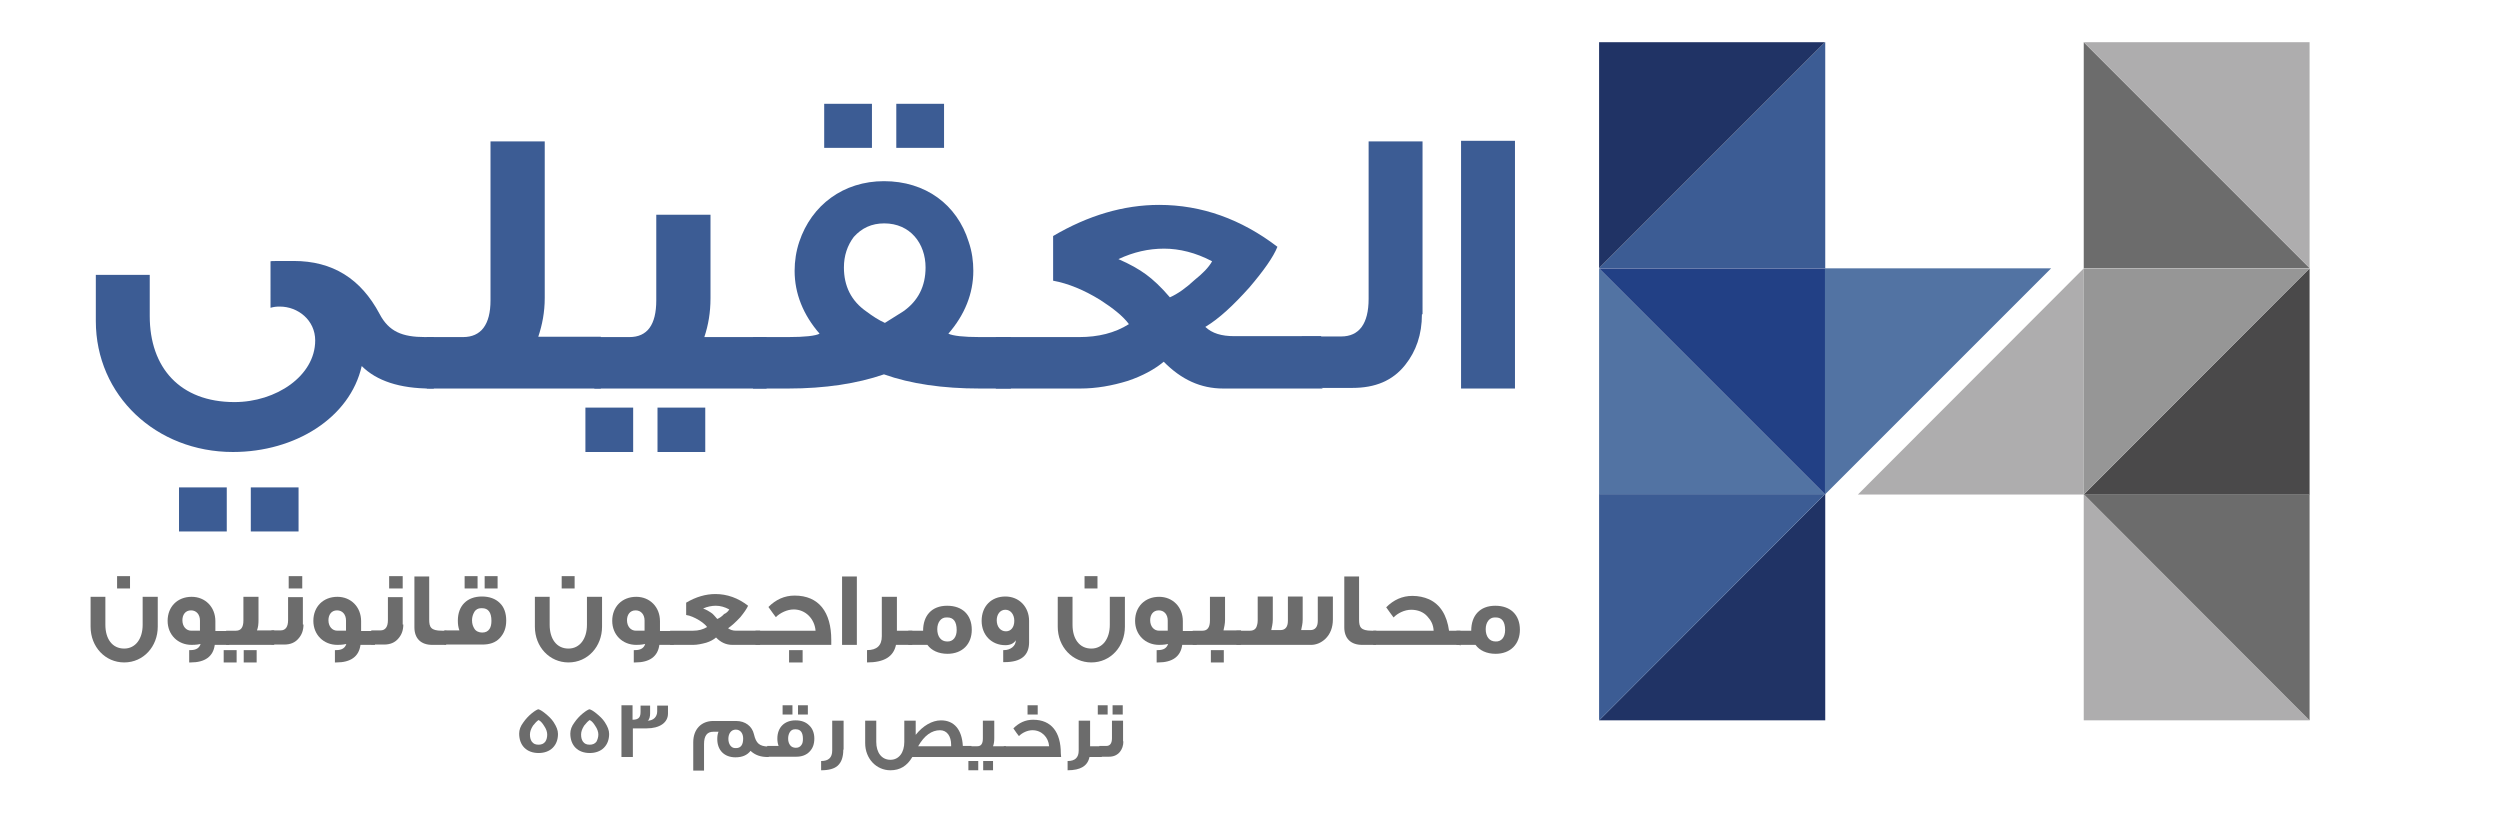 <?xml version="1.0" encoding="utf-8"?>
<!-- Generator: Adobe Illustrator 22.0.1, SVG Export Plug-In . SVG Version: 6.00 Build 0)  -->
<svg version="1.1" id="Layer_1" xmlns="http://www.w3.org/2000/svg" xmlns:xlink="http://www.w3.org/1999/xlink" x="0px" y="0px"
	 viewBox="0 0 811.4 271.4" style="enable-background:new 0 0 811.4 271.4;" xml:space="preserve">
<style type="text/css">
	.st0{fill:#3C5C94;}
	.st1{fill:#203365;}
	.st2{fill:#5273A3;}
	.st3{fill:#224085;}
	.st4{fill:#AEADAE;}
	.st5{fill:#6C6C6C;}
	.st6{fill:#4A494A;}
	.st7{fill:#969696;}
</style>
<polygon class="st0" points="519,87 519,87 592.4,87 592.4,13.7 592.3,13.7 "/>
<polygon class="st1" points="519,13.7 519,87 592.3,13.7 "/>
<polygon class="st2" points="519,87.1 519,87.1 519,160.5 592.4,160.5 592.4,160.5 "/>
<polygon class="st3" points="592.4,87.1 519,87.1 592.4,160.5 "/>
<polygon class="st1" points="519,233.8 519,233.8 592.4,233.8 592.4,160.4 592.3,160.4 "/>
<polygon class="st0" points="519,160.4 519,233.8 592.3,160.4 "/>
<polygon class="st4" points="603,160.5 603,160.5 676.3,160.5 676.3,87.1 676.3,87.1 "/>
<polygon class="st2" points="592.3,87.1 592.3,160.5 665.7,87.1 "/>
<polygon class="st5" points="749.6,87 749.6,87 676.3,87 676.3,13.7 676.3,13.7 "/>
<polygon class="st4" points="749.6,13.7 749.6,87 676.3,13.7 "/>
<polygon class="st6" points="749.6,87.1 749.6,87.1 749.6,160.5 676.3,160.5 676.3,160.5 "/>
<polygon class="st7" points="676.3,87.1 749.6,87.1 676.3,160.5 "/>
<polygon class="st4" points="749.6,233.8 749.6,233.8 676.3,233.8 676.3,160.4 676.3,160.4 "/>
<polygon class="st5" points="749.6,160.4 749.6,233.8 676.3,160.4 "/>
<g>
	<path class="st0" d="M140.7,126.1h-0.9c-10.1,0-17.6-2.5-22.4-7.3c-3.8,16.8-21.6,27.9-41.8,27.9c-24.9,0-44.5-18.3-44.5-42.5v-15
		h17.5v13.4c0,16.7,9.8,27.9,27.5,27.9c13.5,0,26.2-8.5,26.2-20c0-6.6-5.6-11-11.5-11c-1.1,0-2,0.1-3,0.4V84.8
		c0-0.1,2.5-0.1,7.5-0.1c12.6,0,21.8,5.7,27.9,17.2c3,5.7,7.3,7.5,14.8,7.5h2.8v16.7H140.7z M73.6,172.5H58.1v-14.3h15.5V172.5z
		 M96.9,172.5H81.4v-14.3h15.5V172.5z"/>
	<path class="st0" d="M195,126.1h-56.5v-16.7h11.8c5.8,0,8.9-4,8.9-11.9V45.9h17.6v50.8c0,4.6-0.8,8.7-2.1,12.6H195V126.1z"/>
	<path class="st0" d="M205.4,146.7H190v-14.4h15.5V146.7z M248.9,126.1h-56v-16.7h11.4c5.8,0,8.7-4,8.7-11.9V69.7h17.6v27.1
		c0,4.6-0.7,8.7-2,12.6h20.2V126.1z M228.9,146.7h-15.5v-14.4h15.5V146.7z"/>
	<path class="st0" d="M328.1,126.1h-10.1c-12,0-22.4-1.5-31.1-4.6c-8.7,3-19.1,4.6-31.1,4.6h-11.4v-16.7h11.4
		c5.4,0,8.9-0.4,10.2-1.1c-5.3-6.1-8.1-13-8.1-20.4c0-3.2,0.5-6.4,1.5-9.4c4-12,14.4-19.7,27.5-19.7c13.4,0,23.7,7.5,27.5,19.7
		c1.1,3.2,1.5,6.4,1.5,9.4c0,7.4-2.8,14.3-8.1,20.4c1.5,0.7,4.9,1.1,10.2,1.1h10.1V126.1z M283,48h-15.5V33.7H283V48z M293.1,101.1
		c4.9-3.4,7.3-8.2,7.3-14.3c0-7.8-5-14.3-13.4-14.3c-4.1,0-7.3,1.5-9.9,4.4c-2.1,2.8-3.2,6.1-3.2,9.9c0,6.1,2.4,10.9,7.3,14.3
		c2,1.5,4,2.8,6,3.7C289,103.7,290.9,102.5,293.1,101.1z M306.4,48h-15.5V33.7h15.5V48z"/>
	<path class="st0" d="M429.2,126.1h-32.2c-7.3,0-13.6-2.9-19.3-8.7c-3,2.5-6.9,4.6-11.6,6.2c-5.2,1.6-10.3,2.5-15.5,2.5h-27.4v-16.7
		h27.1c6.1,0,11.5-1.3,16.1-4.2c-1.9-2.6-5.2-5.2-9.4-7.9c-5.2-3.2-10.3-5.3-15.2-6.2V76.6c11.4-6.7,22.9-10.1,34.4-10.1
		c13.8,0,26.6,4.6,38.4,13.6c-1.3,3.3-4.5,7.8-9.1,13.2c-5.2,5.8-9.8,10.1-14.3,12.8c2.2,2.1,5.3,3,9.3,3h28.3v16.8H429.2z
		 M393.4,84.8c-5.3-2.8-10.6-4.1-15.6-4.1s-9.9,1.1-14.8,3.4c3.7,1.6,6.7,3.3,9,5c2.2,1.6,4.9,4.1,7.7,7.4c2.5-1.1,5.2-3,8.1-5.7
		C390.3,88.8,392.3,86.8,393.4,84.8z"/>
	<path class="st0" d="M461.5,102c0,6.6-1.9,12-5.4,16.4c-4.1,5.2-9.8,7.5-17.2,7.5h-16.4v-16.7h12.8c5.8,0,8.9-4.1,8.9-12.2V45.9
		h17.5V102H461.5z"/>
	<path class="st0" d="M491.7,126.1h-17.5V45.7h17.5V126.1z"/>
	<path class="st5" d="M29.3,193.7h4.9v9.1c0,4.5,2.2,7.7,6.1,7.7c3.7,0,6-3.2,6-7.7v-9.1h4.9v9.7c0,6.4-4.6,11.6-10.9,11.6
		c-6.1,0-10.9-5-10.9-11.6v-9.7H29.3z M42.3,191H38v-4h4.2V191z"/>
	<path class="st5" d="M74.2,209.3h-4.5c-0.5,3.8-3.2,5.7-7.8,5.7h-0.5v-4h0.4c1.9,0,2.9-0.7,3.3-2c-0.4,0.1-1.3,0.3-2.9,0.3
		c-4.5,0-7.8-3.3-7.8-7.8c0-4.6,3.2-7.8,7.8-7.8c4.4,0,7.7,3.3,7.7,7.9v3.2h4.5v4.5H74.2z M64.9,204.7v-3.3c0-2-1.2-3.3-2.9-3.3
		c-1.9,0-2.8,1.5-2.8,3.2c0,2,1.2,3.4,2.9,3.4H64.9z"/>
	<path class="st5" d="M76.8,215h-4.2v-4h4.2V215z M88.8,209.3H73.4v-4.6h3.2c1.6,0,2.4-1.1,2.4-3.3v-7.7h4.9v7.5
		c0,1.3-0.1,2.4-0.5,3.4h5.6V209.3z M83.3,215h-4.2v-4h4.2V215z"/>
	<path class="st5" d="M98.5,202.6c0,1.9-0.5,3.3-1.5,4.5c-1.2,1.5-2.8,2.1-4.8,2.1h-4.1v-4.6h3c1.6,0,2.4-1.2,2.4-3.3v-7.5h4.8v8.9
		H98.5z M98.1,191h-4.4v-4h4.4V191z"/>
	<path class="st5" d="M121.7,209.3H117c-0.5,3.8-3.2,5.7-7.8,5.7h-0.5v-4h0.4c1.9,0,2.9-0.7,3.3-2c-0.4,0.1-1.3,0.3-2.9,0.3
		c-4.5,0-7.8-3.3-7.8-7.8c0-4.6,3.2-7.8,7.8-7.8c4.4,0,7.7,3.3,7.7,7.9v3.2h4.5L121.7,209.3L121.7,209.3z M112.3,204.7v-3.3
		c0-2-1.2-3.3-2.9-3.3c-1.9,0-2.8,1.5-2.8,3.2c0,2,1.2,3.4,2.9,3.4H112.3z"/>
	<path class="st5" d="M130.9,202.6c0,1.9-0.5,3.3-1.5,4.5c-1.2,1.5-2.8,2.1-4.8,2.1h-4.1v-4.6h3c1.6,0,2.4-1.2,2.4-3.3v-7.5h4.8v8.9
		H130.9z M130.7,191h-4.4v-4h4.4V191z"/>
	<path class="st5" d="M144.8,209.3h-4.5c-3.7,0-5.8-2.1-5.8-5.7v-16.5h4.8v14c0,2.4,0.5,3.6,4.1,3.6h1.5L144.8,209.3L144.8,209.3z"
		/>
	<path class="st5" d="M164.3,201.4c0,2.4-0.7,4.2-2.1,5.7s-3.3,2.1-5.7,2.1h-12.3v-4.6h4.9c-0.4-1.1-0.5-2.1-0.5-3.2
		c0-4.8,3-7.8,7.8-7.8c2.4,0,4.4,0.7,5.8,2.1C163.6,197,164.3,199,164.3,201.4z M155,191h-4.2v-4h4.2V191z M159.5,201.5
		c0-2.8-1.1-4.1-3-4.1h-0.4c-0.9,0-1.7,0.4-2.2,1.3c-0.4,0.7-0.7,1.6-0.7,2.6c0,1.2,0.3,2,0.8,2.8c0.5,0.8,1.5,1.2,2.5,1.2
		c1.1,0,1.9-0.4,2.4-1.2C159.3,203.5,159.5,202.6,159.5,201.5z M161.5,191h-4.2v-4h4.2V191z"/>
	<path class="st5" d="M173.5,193.7h4.9v9.1c0,4.5,2.2,7.7,6.1,7.7c3.7,0,6-3.2,6-7.7v-9.1h4.9v9.7c0,6.4-4.6,11.6-10.9,11.6
		c-6.1,0-10.9-5-10.9-11.6v-9.7H173.5z M186.5,191h-4.2v-4h4.2V191z"/>
	<path class="st5" d="M218.5,209.3H214c-0.5,3.8-3.2,5.7-7.8,5.7h-0.5v-4h0.4c1.9,0,2.9-0.7,3.3-2c-0.4,0.1-1.3,0.3-2.9,0.3
		c-4.5,0-7.8-3.3-7.8-7.8c0-4.6,3.2-7.8,7.8-7.8c4.4,0,7.7,3.3,7.7,7.9v3.2h4.5v4.5H218.5z M209.2,204.7v-3.3c0-2-1.2-3.3-2.9-3.3
		c-1.9,0-2.8,1.5-2.8,3.2c0,2,1.2,3.4,2.9,3.4H209.2z"/>
	<path class="st5" d="M246.6,209.3h-8.9c-2,0-3.8-0.8-5.3-2.4c-0.8,0.7-1.9,1.3-3.2,1.7c-1.5,0.4-2.9,0.7-4.2,0.7h-7.5v-4.6h7.5
		c1.7,0,3.2-0.4,4.5-1.2c-0.5-0.7-1.5-1.5-2.6-2.2c-1.5-0.9-2.9-1.5-4.2-1.7v-4c3.2-1.9,6.4-2.8,9.5-2.8c3.8,0,7.4,1.3,10.6,3.8
		c-0.4,0.9-1.2,2.1-2.5,3.7c-1.5,1.6-2.8,2.8-4,3.6c0.7,0.5,1.5,0.8,2.6,0.8h7.8v4.6H246.6z M236.7,197.8c-1.5-0.8-2.9-1.2-4.4-1.2
		c-1.3,0-2.8,0.3-4.1,0.9c1.1,0.4,1.9,0.9,2.5,1.3c0.7,0.4,1.3,1.2,2.1,2.1c0.7-0.3,1.5-0.8,2.2-1.6
		C235.8,199,236.4,198.3,236.7,197.8z"/>
	<path class="st5" d="M269.8,209.3h-24.6v-4.6h19.5c-0.3-3.8-3.2-6.9-7.1-6.9c-2.1,0-4.4,1.1-5.8,2.5c-0.5-0.7-1.3-1.7-2.4-3.3
		c2.4-2.4,5.2-3.7,8.5-3.7c7.9,0,11.9,5.4,11.9,14.4v1.6H269.8z M260.5,215h-4.4v-4h4.4V215z"/>
	<path class="st5" d="M278.1,209.3h-4.8v-22.2h4.8V209.3z"/>
	<path class="st5" d="M296.1,209.3h-5.3c-0.8,3.8-3.8,5.7-9.4,5.7v-4c3.2,0,4.8-1.5,4.8-4.5v-12.8h4.9v11h5V209.3z"/>
	<path class="st5" d="M315.4,204.4c0,4.6-3,7.8-7.9,7.8c-2.9,0-5.2-1.1-6.5-2.9h-6.2v-4.6h4.8c0-4.9,2.8-8.1,7.8-8.1
		S315.4,199.6,315.4,204.4z M310.5,204.5c0-2.8-1.1-4.1-3-4.1h-0.4c-1.7,0-2.9,1.6-2.9,3.8c0,2.4,1.2,4,3.2,4
		C309.3,208.3,310.5,206.8,310.5,204.5z"/>
	<path class="st5" d="M334,208.5c0,4.2-2.6,6.4-7.9,6.4h-0.5V211h0.3c2,0,3.8-1.3,3.8-3.2c-0.7,1.1-1.9,1.6-3.4,1.6
		c-4.5,0-7.7-3.3-7.7-7.9c0-4.8,3.2-7.9,7.7-7.9s7.7,3.4,7.7,7.9v7H334z M329.2,201.5c0-2.1-1.2-3.6-2.9-3.6s-2.8,1.5-2.8,3.4
		c0,2,1.1,3.6,3,3.6C328.1,204.9,329.2,203.6,329.2,201.5z"/>
	<path class="st5" d="M343.2,193.7h4.9v9.1c0,4.5,2.2,7.7,6.1,7.7c3.7,0,6-3.2,6-7.7v-9.1h4.9v9.7c0,6.4-4.6,11.6-10.9,11.6
		c-6.1,0-10.9-5-10.9-11.6v-9.7H343.2z M356.2,191H352v-4h4.2V191z"/>
	<path class="st5" d="M388.2,209.3h-4.5c-0.5,3.8-3.2,5.7-7.8,5.7h-0.5v-4h0.4c1.9,0,2.9-0.7,3.3-2c-0.4,0.1-1.3,0.3-2.9,0.3
		c-4.5,0-7.8-3.3-7.8-7.8c0-4.6,3.2-7.8,7.8-7.8c4.4,0,7.7,3.3,7.7,7.9v3.2h4.5v4.5H388.2z M379,204.7v-3.3c0-2-1.2-3.3-2.9-3.3
		c-1.9,0-2.8,1.5-2.8,3.2c0,2,1.2,3.4,2.9,3.4H379z"/>
	<path class="st5" d="M402.6,209.3h-15.5v-4.6h3.2c1.6,0,2.4-1.1,2.4-3.3v-7.7h4.9v7.5c0,1.3-0.3,2.4-0.5,3.4h5.7v4.6H402.6z
		 M397.2,215H393v-4h4.2V215z"/>
	<path class="st5" d="M401.3,209.3v-4.6h4.4c1.1,0,1.9-0.5,2.2-1.5c0.1-0.3,0.3-0.9,0.3-1.9v-7.7h4.9v7.5c0,1.3-0.3,2.4-0.5,3.4h3
		c1.6,0,2.4-1.1,2.4-3v-7.9h4.8v7.5c0,1.3-0.3,2.4-0.5,3.4h3c1.6,0,2.4-1.1,2.4-3v-7.9h4.9v7.4c0,2.6-0.8,4.8-2.5,6.4
		c-1.3,1.2-2.9,1.9-4.6,1.9H401.3z"/>
	<path class="st5" d="M446.6,209.3h-4.5c-3.7,0-5.8-2.1-5.8-5.7v-16.5h4.8v14c0,2.4,0.5,3.6,4.1,3.6h1.5L446.6,209.3L446.6,209.3z"
		/>
	<path class="st5" d="M473.8,209.3h-28.1v-4.6h19.6c-0.1-1.9-0.8-3.3-2-4.6c-1.3-1.5-3.2-2.2-5.3-2.2s-4.4,1.1-5.7,2.5
		c-0.5-0.7-1.3-1.7-2.4-3.3c2.4-2.4,5.2-3.7,8.5-3.7c2,0,3.8,0.4,5.4,1.1c3.7,1.7,5.8,5.2,6.5,10.2h3.7v4.8H473.8z"/>
	<path class="st5" d="M493.3,204.4c0,4.6-3,7.8-7.9,7.8c-2.9,0-5.2-1.1-6.5-2.9h-6.2v-4.6h4.8c0-4.9,2.8-8.1,7.8-8.1
		S493.3,199.6,493.3,204.4z M488.5,204.5c0-2.8-1.1-4.1-3-4.1h-0.4c-1.7,0-2.9,1.6-2.9,3.8c0,2.4,1.2,4,3.2,4
		C487.3,208.3,488.5,206.8,488.5,204.5z"/>
	<path class="st5" d="M181.1,238.2c0,1.9-0.6,3.4-1.7,4.5c-1.1,1.1-2.7,1.7-4.6,1.7c-1.9,0-3.5-0.6-4.6-1.7
		c-1.1-1.1-1.7-2.7-1.7-4.6c0-1.2,0.4-2.4,1.4-3.7c0.7-1,1.6-2,2.7-2.9c1-0.8,1.7-1.2,2.1-1.3c0.5,0.1,1.2,0.5,2.2,1.3
		c1.1,0.9,2.1,1.8,2.8,2.9C180.6,235.8,181.1,237,181.1,238.2z M177.6,238.4c0-0.8-0.3-1.8-1-2.8c-0.6-1-1.2-1.6-1.8-1.9
		c-0.5,0.3-1.1,0.9-1.8,1.8c-0.7,1.1-1,2-1,2.9c0,1,0.2,1.7,0.6,2.3c0.5,0.7,1.2,1,2.2,1c0.9,0,1.7-0.3,2.2-1
		C177.4,240.1,177.6,239.3,177.6,238.4z"/>
	<path class="st5" d="M197.7,238.2c0,1.9-0.6,3.4-1.7,4.5c-1.1,1.1-2.7,1.7-4.6,1.7c-1.9,0-3.5-0.6-4.6-1.7
		c-1.1-1.1-1.7-2.7-1.7-4.6c0-1.2,0.4-2.4,1.4-3.7c0.7-1,1.6-2,2.7-2.9c1-0.8,1.7-1.2,2.1-1.3c0.5,0.1,1.2,0.5,2.2,1.3
		c1.1,0.9,2.1,1.8,2.8,2.9C197.2,235.8,197.7,237,197.7,238.2z M194.2,238.4c0-0.8-0.3-1.8-1-2.8c-0.6-1-1.2-1.6-1.8-1.9
		c-0.5,0.3-1.1,0.9-1.8,1.8c-0.7,1.1-1,2-1,2.9c0,1,0.2,1.7,0.6,2.3c0.5,0.7,1.2,1,2.2,1c0.9,0,1.7-0.3,2.2-1
		C193.9,240.1,194.2,239.3,194.2,238.4z"/>
	<path class="st5" d="M201.7,245.7v-16.8h3.6v4.7c2.3,0,2.6-1.1,2.6-2.7V229h3.1v2.6c0,0.8-0.2,2-0.8,2.3c1.9,0,3.1-1.3,3.1-3V229
		h3.5v2.6c0,3-2.8,4.8-6.9,4.8h-4.5v9.3L201.7,245.7L201.7,245.7z"/>
	<path class="st5" d="M249.4,245.7h-0.2c-2.3,0-4.1-0.6-5.6-2c-1.1,1.4-2.7,2.1-4.9,2.1c-3.6,0-5.9-2.3-5.9-5.9
		c0-0.9,0.1-1.7,0.4-2.4h-1.7c-2,0-3,1.3-3,4v8.6H225v-9.2c0-4.2,2.6-6.9,6.5-6.9h7.4c3,0,5.2,1.7,5.8,4.3c0.7,3,1.8,3.9,4.6,4h0.2
		v3.4H249.4z M241.2,239.7c0-1.7-0.9-2.9-2.4-2.9s-2.4,1.3-2.4,3s0.9,3,2.2,3h0.3C240.4,242.8,241.2,241.8,241.2,239.7z"/>
	<path class="st5" d="M264.3,239.7c0,1.8-0.5,3.2-1.6,4.3s-2.5,1.6-4.3,1.6H249v-3.5h3.7c-0.3-0.8-0.4-1.6-0.4-2.4
		c0-3.6,2.3-5.9,5.9-5.9c1.8,0,3.3,0.5,4.4,1.6C263.7,236.4,264.3,237.9,264.3,239.7z M257.2,231.9H254v-3h3.2V231.9z M260.6,239.8
		c0-2.1-0.8-3.1-2.3-3.1H258c-0.7,0-1.3,0.3-1.7,1c-0.3,0.5-0.5,1.2-0.5,2c0,0.9,0.2,1.5,0.6,2.1s1.1,0.9,1.9,0.9s1.4-0.3,1.8-0.9
		C260.5,241.3,260.6,240.6,260.6,239.8z M262.2,231.9H259v-3h3.2V231.9z"/>
	<path class="st5" d="M273.7,243.3c0,2.4-0.6,4.1-1.8,5.2c-1.1,1-2.9,1.5-5.4,1.5v-3c2.4,0,3.6-1.1,3.6-3.4v-9.7h3.7v9.4H273.7z"/>
	<path class="st5" d="M315.3,245.7h-19.2c-1.7,2.9-4,4.3-7.1,4.3c-4.6,0-8.2-3.8-8.2-8.8v-7.3h3.6v6.9c0,3.4,1.7,5.8,4.6,5.8
		c2.8,0,4.5-2.4,4.5-5.8v-6.9h3.7v4.6c2.3-2.9,5.3-4.7,8.2-4.7c4.3,0,6.8,3,7.1,8.3h2.8V245.7z M308.7,242.2v-0.5
		c0-2.7-1.3-4.7-3.6-4.7c-2.7,0-5.1,1.7-7.1,5.2H308.7z"/>
	<path class="st5" d="M317.5,250h-3.2v-3h3.2V250z M326.5,245.7h-11.7v-3.5h2.4c1.2,0,1.8-0.8,1.8-2.5v-5.8h3.7v5.7
		c0,1-0.1,1.8-0.4,2.6h4.2V245.7z M322.3,250h-3.2v-3h3.2V250z"/>
	<path class="st5" d="M344.4,245.7h-18.6v-3.5h14.7c-0.2-2.9-2.4-5.2-5.4-5.2c-1.6,0-3.3,0.8-4.4,1.9c-0.4-0.5-1-1.3-1.8-2.5
		c1.8-1.8,3.9-2.8,6.4-2.8c6,0,9,4.1,9,10.9L344.4,245.7L344.4,245.7z M336.8,231.9h-3.3v-3h3.3V231.9z"/>
	<path class="st5" d="M357.6,245.7h-4c-0.6,2.9-2.9,4.3-7.1,4.3v-3c2.4,0,3.6-1.1,3.6-3.4v-9.7h3.7v8.3h3.8V245.7z"/>
	<path class="st5" d="M359.5,231.9h-3.2v-3h3.2V231.9z M364.6,240.6c0,1.4-0.4,2.5-1.1,3.4c-0.9,1.1-2.1,1.6-3.6,1.6h-3.1v-3.5h2.3
		c1.2,0,1.8-0.9,1.8-2.5v-5.7h3.6v6.7H364.6z M364.4,231.9h-3.3v-3h3.3V231.9z"/>
</g>
</svg>
